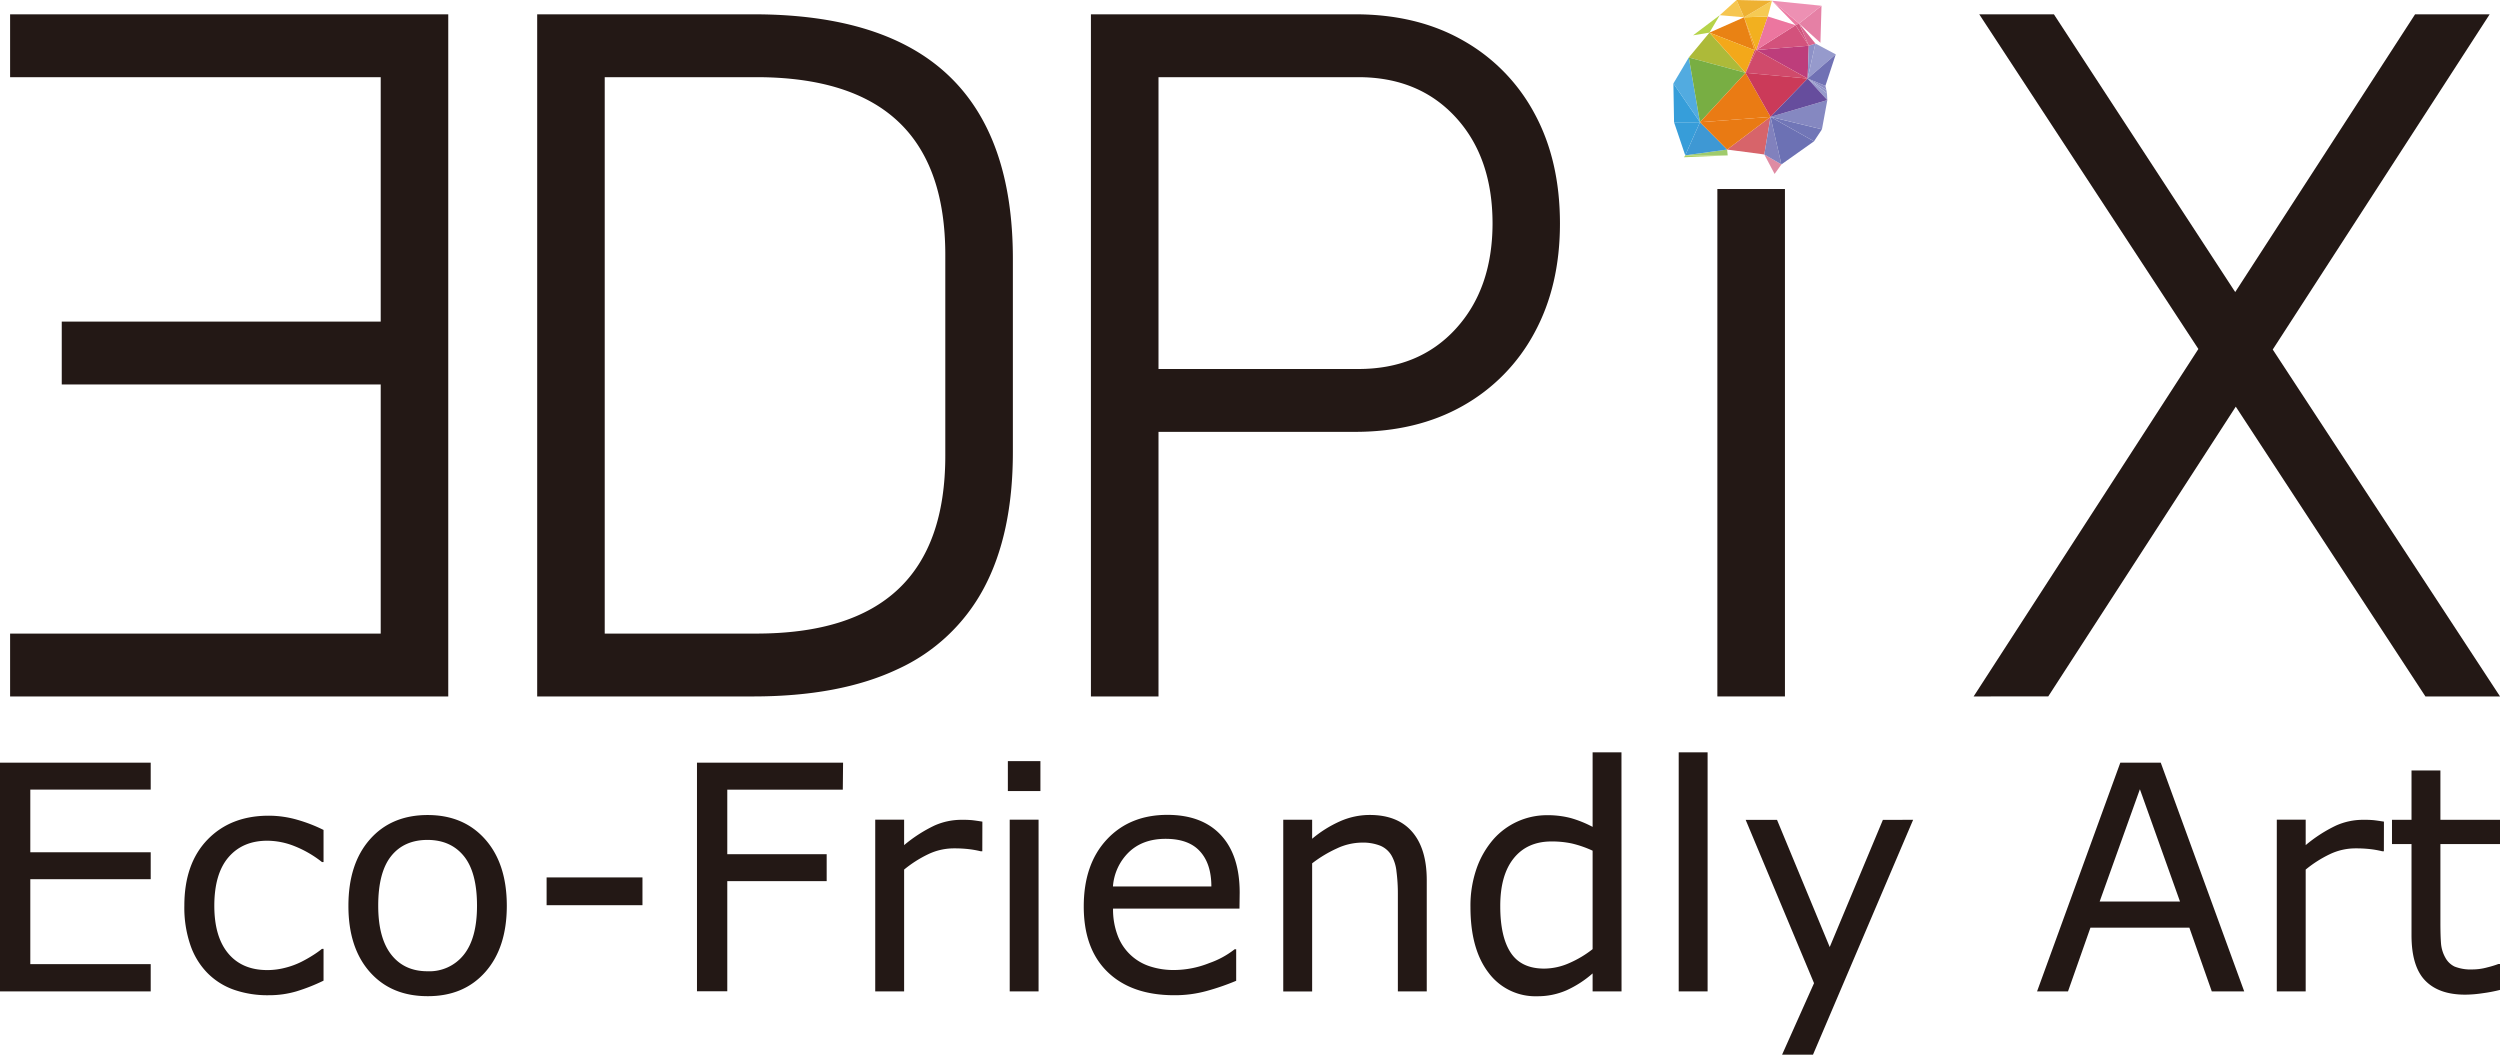 <svg xmlns="http://www.w3.org/2000/svg" viewBox="0 0 742.49 313.24"><defs><style>.cls-1{fill:#f2b01f;}.cls-2{fill:#52abe0;}.cls-3{fill:#f6c650;}.cls-4{fill:#379dd9;}.cls-5{fill:#369eda;}.cls-6{fill:#b5d349;}.cls-7{fill:#9fcb6c;}.cls-8{fill:#adcf64;}.cls-9{fill:#f6ca53;}.cls-10{fill:#3e98d4;}.cls-11{fill:#f49e19;}.cls-12{fill:#adba39;}.cls-13{fill:#78ae43;}.cls-14{fill:#bd3d7b;}.cls-15{fill:#eeb132;}.cls-16{fill:#d34d61;}.cls-17{fill:#e98214;}.cls-18{fill:#f3a81a;}.cls-19{fill:#d7646a;}.cls-20{fill:#e97a13;}.cls-21{fill:#ea7b14;}.cls-22{fill:#d3527c;}.cls-23{fill:#ec7aa2;}.cls-24{fill:#df8ba3;}.cls-25{fill:#8181bd;}.cls-26{fill:#ec769f;}.cls-27{fill:#6c71b4;}.cls-28{fill:#d04a6b;}.cls-29{fill:#cb3a59;}.cls-30{fill:#d1557e;}.cls-31{fill:#969acc;}.cls-32{fill:#8d91c7;}.cls-33{fill:#d9658e;}.cls-34{fill:#e580a5;}.cls-35{fill:#7176b7;}.cls-36{fill:#979acc;}.cls-37{fill:#ed90b3;}.cls-38{fill:#8588c1;}.cls-39{fill:#664d9d;}.cls-40{fill:#9094c8;}.cls-41{fill:#8b8bc3;}.cls-42{fill:#7071b4;}.cls-43{fill:#231815;}</style></defs><g id="图层_2" data-name="图层 2"><g id="图层_1-2" data-name="图层 1"><polygon class="cls-1" points="517.97 5.14 521.63 14.84 525.02 4.89 517.97 5.14"/><polygon class="cls-2" points="501.57 17.07 496.99 24.79 504.88 36.3 501.57 17.07"/><polygon class="cls-3" points="515.75 0 510.77 4.51 517.97 5.14 515.75 0"/><polygon class="cls-4" points="497.19 36.32 500.51 46.13 504.88 36.3 497.19 36.32"/><polygon class="cls-5" points="496.99 24.79 497.19 36.32 504.88 36.3 496.99 24.79"/><polygon class="cls-6" points="502.84 10.49 507.7 9.69 510.77 4.51 502.84 10.49"/><polygon class="cls-7" points="512.95 44.42 500.51 46.13 513.12 46.16 512.95 44.42"/><polygon class="cls-8" points="500.51 46.13 500.14 46.71 513.12 46.16 500.51 46.13"/><polygon class="cls-9" points="517.97 5.14 525.02 4.89 526.27 0.22 517.97 5.14"/><polygon class="cls-10" points="504.88 36.3 500.51 46.13 512.95 44.42 504.88 36.3"/><polygon class="cls-11" points="517.97 5.14 521.09 14.91 521.63 14.84 517.97 5.14"/><polygon class="cls-12" points="507.7 9.69 501.57 17.07 518.43 21.63 507.7 9.69"/><polygon class="cls-13" points="501.57 17.07 504.88 36.3 518.43 21.63 501.57 17.07"/><polygon class="cls-14" points="521.63 14.84 536.86 23.33 537.2 13.58 521.63 14.84"/><polygon class="cls-15" points="515.75 0 517.97 5.14 526.27 0.22 515.75 0"/><polygon class="cls-16" points="521.09 14.91 518.43 21.63 521.63 14.84 521.09 14.91"/><polygon class="cls-17" points="517.97 5.14 507.7 9.69 521.09 14.91 517.97 5.14"/><polygon class="cls-18" points="507.7 9.69 518.43 21.63 521.09 14.91 507.7 9.69"/><polygon class="cls-19" points="512.95 44.42 523.99 45.88 525.84 34.71 512.95 44.42"/><polygon class="cls-20" points="504.88 36.3 512.95 44.42 525.84 34.71 504.88 36.3"/><polygon class="cls-21" points="518.43 21.63 504.88 36.3 525.84 34.71 518.43 21.63"/><polygon class="cls-22" points="533.29 7.49 521.63 14.84 537.2 13.58 533.29 7.49"/><polygon class="cls-23" points="526.27 0.22 533.29 7.49 534.32 6.98 526.27 0.22"/><polygon class="cls-24" points="523.99 45.88 527.05 51.66 529.07 48.83 523.99 45.88"/><polygon class="cls-25" points="525.84 34.71 523.99 45.88 529.07 48.83 525.84 34.71"/><polygon class="cls-26" points="525.02 4.89 521.63 14.84 533.29 7.49 525.02 4.89"/><polygon class="cls-27" points="525.84 34.71 529.07 48.83 538.75 41.97 525.84 34.71"/><polygon class="cls-28" points="521.63 14.84 518.43 21.63 536.86 23.33 521.63 14.84"/><polygon class="cls-29" points="518.43 21.63 525.84 34.71 536.86 23.33 518.43 21.63"/><polygon class="cls-30" points="534.32 6.98 533.29 7.49 537.2 13.58 534.32 6.98"/><polygon class="cls-31" points="539.17 12.93 536.86 23.33 545.21 16.14 539.17 12.93"/><polygon class="cls-32" points="537.2 13.58 536.86 23.33 539.17 12.93 537.2 13.58"/><polygon class="cls-33" points="534.32 6.98 537.2 13.58 539.17 12.93 534.32 6.98"/><polygon class="cls-34" points="534.32 6.98 540.66 12.7 540.98 1.71 534.32 6.98"/><polygon class="cls-35" points="525.84 34.71 538.75 41.97 541.11 38.41 525.84 34.71"/><polygon class="cls-36" points="542.6 27.72 536.86 23.33 542.71 29.73 542.6 27.72"/><polygon class="cls-37" points="526.27 0.22 534.32 6.98 540.98 1.71 526.27 0.22"/><polygon class="cls-38" points="525.84 34.71 541.11 38.41 542.71 29.73 525.84 34.71"/><polygon class="cls-39" points="536.86 23.33 525.84 34.71 542.71 29.73 536.86 23.33"/><polygon class="cls-40" points="542.41 26.67 536.86 23.33 542.6 27.72 542.41 26.67"/><polygon class="cls-41" points="542.14 25.5 536.86 23.33 542.41 26.67 542.14 25.5"/><polygon class="cls-42" points="536.86 23.33 542.14 25.5 545.21 16.14 536.86 23.33"/><path class="cls-43" d="M133.13,4.25V206.84H113.07V4.25ZM119.34,188.17v18.67H3V188.17Zm0-92.65v18.67h-101V95.52Zm0-91.27V22.92H3V4.25Z"/><path class="cls-43" d="M159.54,206.84V4.25H179.6V206.84Zm19.23,0V188.17h45.84q28.14,0,42.14-13.17t14-39.64V75.73q0-26.48-14-39.64T224.61,22.92H178.77V4.25h45q38.73,0,57.89,18.12t19.16,54.48v57.4q0,24.24-8.57,40.34a54.68,54.68,0,0,1-25.7,24.17q-17.15,8.09-42.92,8.08Z"/><path class="cls-43" d="M324,206.84V4.25h20.07V206.84Zm14.63-78.58V109.59h64.79q18,0,28.91-11.91T443.28,66.4q0-19.65-10.94-31.56T403.43,22.92H338.64V4.25h63.82q18.39,0,32,7.74a54.22,54.22,0,0,1,21.25,21.66q7.59,13.93,7.59,32.75,0,18.52-7.59,32.46a54.24,54.24,0,0,1-21.25,21.67q-13.65,7.72-32,7.73Z"/><path class="cls-43" d="M530.12,56.14v150.7H510.05V56.14Z"/><path class="cls-43" d="M586.16,206.84,658.89,94.4,717.27,4.25h22.15l-69.24,107-61.86,95.58Zm134.18,0-61-93.21-4-6.27L587.83,4.25H610l57.12,87.5,3.63,5.58,71.75,109.51Z"/><path class="cls-43" d="M44.76,294.44H0V226.5H44.76v8H9v18.62H44.76v8H9v25.23H44.76Z"/><path class="cls-43" d="M96.09,291.25A55.12,55.12,0,0,1,88,294.44a28.74,28.74,0,0,1-8.19,1.14A30.36,30.36,0,0,1,69.63,294a20.66,20.66,0,0,1-7.9-4.9,21.93,21.93,0,0,1-5.15-8.31A34.14,34.14,0,0,1,54.75,269q0-12.51,6.87-19.62t18.14-7.12a30.62,30.62,0,0,1,8.6,1.23,45.39,45.39,0,0,1,7.73,3v9.54h-.46a32.32,32.32,0,0,0-8.09-4.7,22.1,22.1,0,0,0-8.15-1.64q-7.31,0-11.52,4.9T63.65,269q0,9.21,4.13,14.16t11.61,4.95a21.16,21.16,0,0,0,5.29-.68,23.3,23.3,0,0,0,4.84-1.78,39,39,0,0,0,3.51-2,28.48,28.48,0,0,0,2.6-1.85h.46Z"/><path class="cls-43" d="M150.52,269q0,12.45-6.38,19.67T127,295.86q-10.82,0-17.18-7.21T103.48,269q0-12.45,6.37-19.69T127,242.06q10.71,0,17.11,7.23T150.52,269Zm-8.85,0q0-9.9-3.88-14.71T127,249.45q-7,0-10.84,4.82T112.33,269q0,9.58,3.88,14.53T127,288.46a13,13,0,0,0,10.74-4.9Q141.67,278.66,141.67,269Z"/><path class="cls-43" d="M190.81,268.84H162.34v-8.25h28.47Z"/><path class="cls-43" d="M250.31,234.53H216V253.7h29.52v8H216v32.71h-9V226.5h43.39Z"/><path class="cls-43" d="M291.74,252.83h-.46a28.56,28.56,0,0,0-3.72-.66,37.36,37.36,0,0,0-4.26-.21,17.7,17.7,0,0,0-7.67,1.76,35.08,35.08,0,0,0-7.11,4.54v36.18h-8.58v-51h8.58V251a42.13,42.13,0,0,1,9-5.81,19.63,19.63,0,0,1,8-1.71,31.37,31.37,0,0,1,3.24.11c.67.08,1.67.22,3,.43Z"/><path class="cls-43" d="M309,234.94h-9.67v-8.89H309Zm-.55,59.5h-8.57v-51h8.57Z"/><path class="cls-43" d="M368.12,269.85H330.57A21.81,21.81,0,0,0,332,278a15.17,15.17,0,0,0,9.52,9,22.44,22.44,0,0,0,7.18,1.09,28.45,28.45,0,0,0,10.47-2.07,25.82,25.82,0,0,0,7.51-4.09h.46v9.36a71.27,71.27,0,0,1-8.86,3.05,35.53,35.53,0,0,1-9.49,1.24q-12.67,0-19.8-6.87t-7.12-19.51q0-12.5,6.82-19.84t18-7.35q10.31,0,15.9,6t5.59,17.11Zm-8.35-6.57q0-6.75-3.4-10.45c-2.24-2.47-5.63-3.7-10.2-3.7s-8.25,1.36-11,4.06a15.77,15.77,0,0,0-4.63,10.09Z"/><path class="cls-43" d="M423.74,294.44h-8.58v-29a50.55,50.55,0,0,0-.41-6.59,11.91,11.91,0,0,0-1.51-4.82,7,7,0,0,0-3.28-2.85,14.15,14.15,0,0,0-5.57-.93,17.86,17.86,0,0,0-7.34,1.73,37.22,37.22,0,0,0-7.35,4.43v38.05h-8.58v-51h8.58v5.65a35,35,0,0,1,8.31-5.2,21.71,21.71,0,0,1,8.8-1.87q8.26,0,12.59,5t4.34,14.33Z"/><path class="cls-43" d="M481.59,294.44H473V289.1a31.28,31.28,0,0,1-7.72,5,21.33,21.33,0,0,1-8.71,1.78,17.3,17.3,0,0,1-14.49-7q-5.36-7-5.36-19.48a33.64,33.64,0,0,1,1.85-11.55,26.6,26.6,0,0,1,5-8.62,21.19,21.19,0,0,1,15.78-7.12,27.33,27.33,0,0,1,7.12.84,33.29,33.29,0,0,1,6.53,2.63V223.44h8.57ZM473,281.89V252.65a32.28,32.28,0,0,0-6.21-2.15,28.59,28.59,0,0,0-6-.59q-7.2,0-11.22,5t-4,14.23q0,9.09,3.11,13.81t9.94,4.72a18.53,18.53,0,0,0,7.4-1.62A31.21,31.21,0,0,0,473,281.89Z"/><path class="cls-43" d="M507.15,294.44h-8.58v-71h8.58Z"/><path class="cls-43" d="M568.19,243.48l-29.74,69.76h-9.18L538.76,292l-20.3-48.5h9.31l15.65,37.77,15.79-37.77Z"/><path class="cls-43" d="M666.52,294.44h-9.63l-6.66-18.93H620.85l-6.66,18.93H605l24.73-67.94h12Zm-19.07-26.69L635.54,234.4l-11.95,33.35Z"/><path class="cls-43" d="M708,252.83h-.46a28.71,28.71,0,0,0-3.71-.66,37.67,37.67,0,0,0-4.27-.21,17.7,17.7,0,0,0-7.67,1.76,35.08,35.08,0,0,0-7.11,4.54v36.18h-8.58v-51h8.58V251a42.13,42.13,0,0,1,9-5.81,19.63,19.63,0,0,1,8-1.71,31.37,31.37,0,0,1,3.24.11c.67.08,1.67.22,3,.43Z"/><path class="cls-43" d="M742.49,294a45,45,0,0,1-5.27,1,35.21,35.21,0,0,1-5.09.41q-7.8,0-11.86-4.19t-4.06-13.46V250.68h-5.8v-7.2h5.8V228.83h8.58v14.65h17.7v7.2h-17.7v23.23q0,4,.18,6.27a10.22,10.22,0,0,0,1.28,4.22,6.13,6.13,0,0,0,2.76,2.67,13,13,0,0,0,5.36.85,16.82,16.82,0,0,0,4.38-.62,29.15,29.15,0,0,0,3.28-1h.46Z"/></g></g></svg>